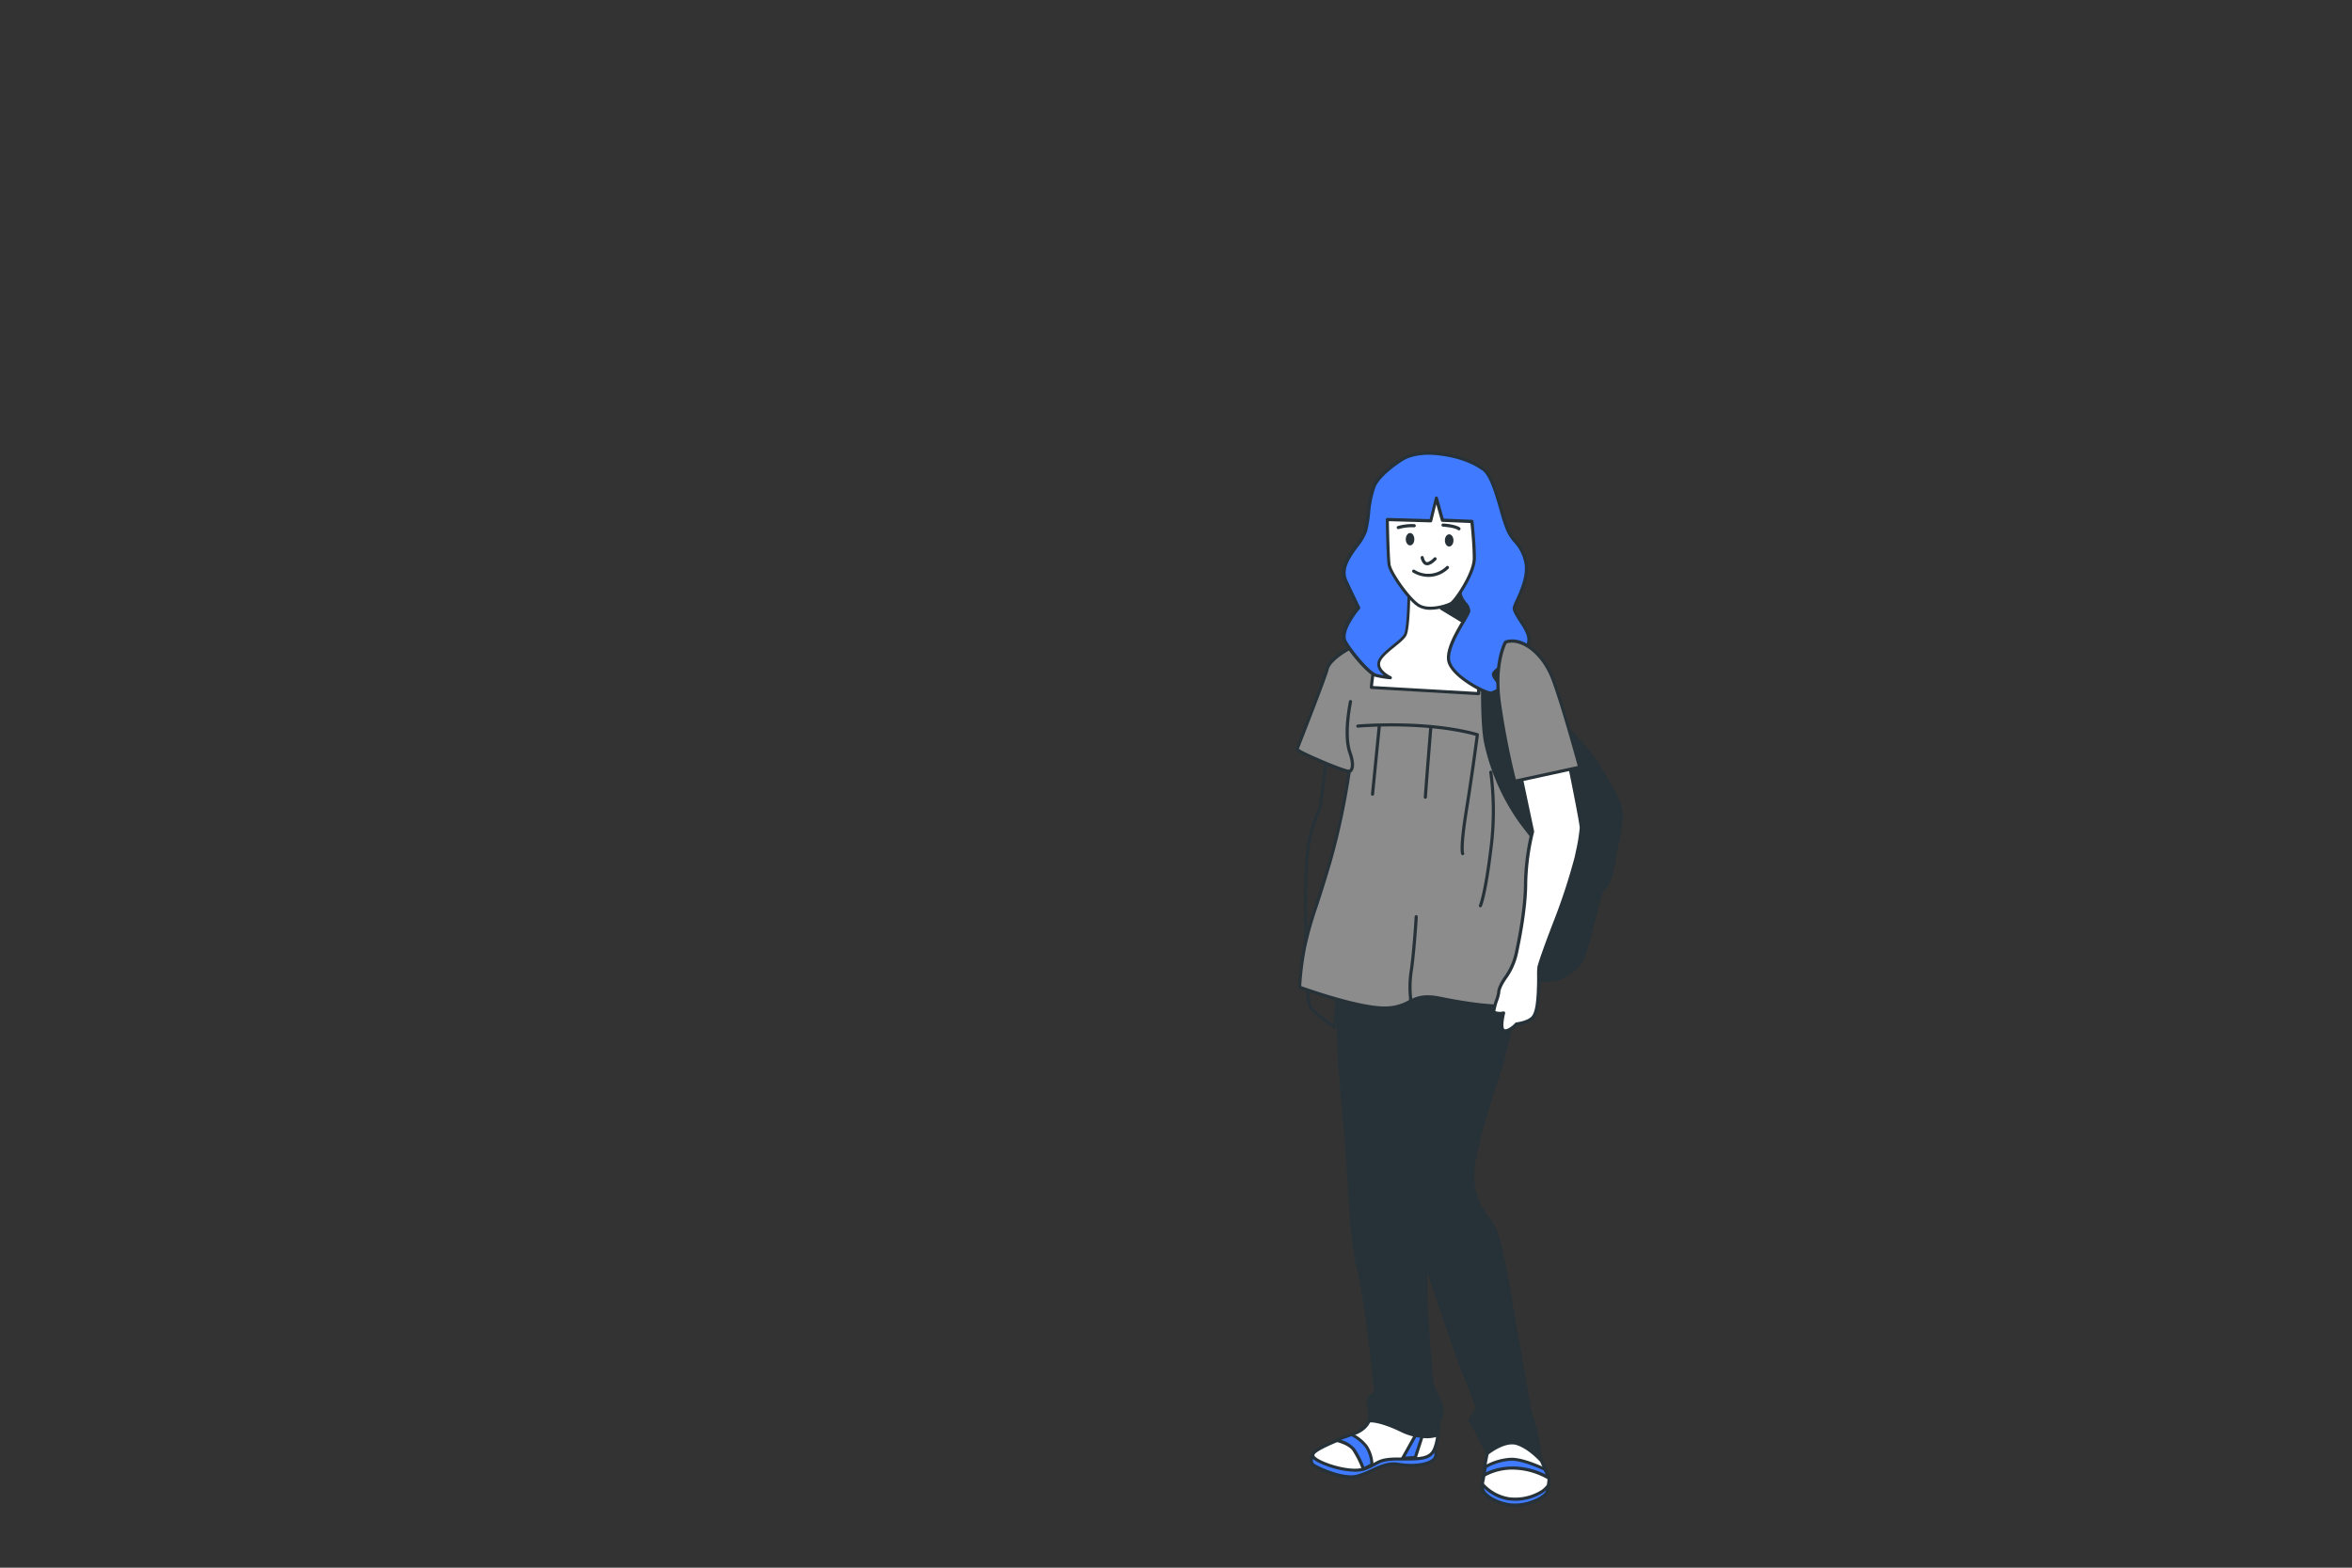 <svg xmlns="http://www.w3.org/2000/svg" viewBox="0 0 750 500"><rect x="0" y="0" width="750" height="500" fill="#333333" stroke="none"/><g id="freepik--character-3--inject-62"><path d="M425.55,328.06a.45.45,0,0,1-.27-.08c-.27-.18-6.56-4.39-7.78-6.41s-1.44-10.25-1.44-14.92c0-.92,0-2.55-.07-4.64-.17-8.07-.47-23.08.47-30.41a45.07,45.07,0,0,1,3.41-12.74,10.06,10.06,0,0,0,.69-1.92c.2-1.57,2.15-16.62,2.15-16.62a.51.51,0,0,1,.52-.44l10.75.4a.5.5,0,0,1,.48.5c0,.06,0,6.8-.78,19.18-.41,6.5-2.37,16-4.09,24.43-1.62,7.87-3.15,15.3-3.15,18.94,0,7.37.75,9.58.76,9.6a.47.47,0,0,1,0,.17V316l-1.18,11.59a.51.51,0,0,1-.28.4A.54.54,0,0,1,425.55,328.06Zm-1.91-87.16c-.32,2.52-1.91,14.76-2.09,16.16a9.7,9.7,0,0,1-.75,2.19,43.91,43.91,0,0,0-3.35,12.47C416.52,279,416.82,294,417,302c0,2.1.07,3.73.07,4.66,0,7.66.49,13.05,1.3,14.4s4.69,4.19,6.78,5.63l1.09-10.7v-2.8c-.15-.49-.79-3-.79-9.85,0-3.74,1.54-11.22,3.17-19.14,1.72-8.38,3.67-17.86,4.07-24.29.65-10.48.76-16.9.77-18.64Z" style="fill:#263238"></path><path d="M418.64,464.33s-1.35,2,.41,3.11,9.21,4.47,13.69,3.38,8.4-4.6,13.14-3.79,9.35.13,11.12-1.36a2.4,2.4,0,0,0,.36-3.33,10.06,10.06,0,0,1-4,.76c-2.44,0-13.69.13-17.21,2s-10.58,2.31-14,1.09S418.64,464.33,418.64,464.33Z" style="fill:#407BFF"></path><path d="M430.78,471.53c-4.48,0-10.23-2.58-12-3.67a2.23,2.23,0,0,1-1.09-1.46,3.44,3.44,0,0,1,.52-2.35.49.49,0,0,1,.51-.21.5.5,0,0,1,.37.29c.06.09.58.66,3.24,1.62,3.12,1.12,10,.86,13.55-1.06s15.18-2.09,17.45-2.09a9.75,9.75,0,0,0,3.81-.71.5.5,0,0,1,.61.15,2.86,2.86,0,0,1-.44,4c-2,1.65-6.8,2.27-11.52,1.46-2.87-.5-5.42.69-8.13,1.93a26.26,26.26,0,0,1-4.82,1.86A9.13,9.13,0,0,1,430.78,471.53Zm-12-6.35a1.89,1.89,0,0,0-.11,1,1.33,1.33,0,0,0,.64.82c1.69,1,9,4.38,13.31,3.33a25.89,25.89,0,0,0,4.63-1.79c2.73-1.26,5.55-2.55,8.72-2,5,.85,9.24,0,10.7-1.25a1.79,1.79,0,0,0,.49-2.32,11.55,11.55,0,0,1-3.82.63c-1.37,0-13.42,0-17,2S425.65,468,422,466.69A14.48,14.48,0,0,1,418.78,465.18Z" style="fill:#263238"></path><path d="M437,451.42s0,3.72-5,5.71-13.9,5.21-13.4,7.2,11.41,5.71,16.13,4.22,4.22-3.23,10.92-3.23,10.18.25,11.67-3,1.49-8.68,1.49-8.68Z" style="fill:#fff"></path><path d="M432.07,469.4a28.72,28.72,0,0,1-12-3.12c-1.16-.65-1.79-1.25-1.94-1.83-.51-2,4.6-4.2,11.87-7.06l1.84-.72c4.56-1.83,4.65-5.11,4.65-5.25a.51.51,0,0,1,.16-.37.54.54,0,0,1,.39-.13l21.84,2.24a.49.49,0,0,1,.45.5c0,.22,0,5.6-1.53,8.89s-4.8,3.29-10.79,3.27h-1.34c-4.2,0-5.47.7-7.08,1.58a18.89,18.89,0,0,1-3.69,1.63A9.85,9.85,0,0,1,432.07,469.4ZM437.45,452c-.2,1.18-1.1,4-5.22,5.62l-1.84.73c-3.47,1.36-11.6,4.56-11.27,5.89,0,0,.15.46,1.46,1.19,3.23,1.81,10.48,3.8,14,2.67a18.15,18.15,0,0,0,3.51-1.54c1.73-1,3.1-1.71,7.56-1.71H447c5.74,0,8.62,0,9.88-2.69,1.18-2.56,1.39-6.67,1.43-8Z" style="fill:#263238"></path><path d="M426,459.3s4.07.82,5.69,3a30.35,30.35,0,0,1,3.12,6.26l2.71-1.39a11.28,11.28,0,0,0-1.76-5.82,13.55,13.55,0,0,0-4.74-3.8Z" style="fill:#407BFF"></path><path d="M434.77,469.05a.39.39,0,0,1-.18,0,.52.52,0,0,1-.29-.29,29.93,29.93,0,0,0-3.05-6.14c-1.49-2-5.35-2.78-5.39-2.79a.5.5,0,0,1-.4-.45.51.51,0,0,1,.34-.51l5-1.76a.48.48,0,0,1,.37,0,13.75,13.75,0,0,1,4.94,4,11.69,11.69,0,0,1,1.86,6.12.5.5,0,0,1-.27.45L435,469A.46.46,0,0,1,434.77,469.05Zm-7.14-9.8a9.24,9.24,0,0,1,4.42,2.74,28,28,0,0,1,3,5.86l1.93-1a10.6,10.6,0,0,0-1.66-5.23,13,13,0,0,0-4.37-3.55Z" style="fill:#263238"></path><polygon points="447.24 465.13 452.25 456.19 454.01 456.59 451.3 464.86 447.24 465.13" style="fill:#407BFF"></polygon><path d="M447.24,465.63a.5.5,0,0,1-.42-.23.49.49,0,0,1,0-.51l5-8.95a.5.5,0,0,1,.55-.24l1.76.41a.51.51,0,0,1,.32.24.51.51,0,0,1,0,.4L451.78,465a.51.51,0,0,1-.44.34l-4.07.27Zm5.27-8.87-4.38,7.81,2.8-.19,2.44-7.42Z" style="fill:#263238"></path><path d="M497.54,230s9.09,8.81,12.79,15.35,7.1,10.51,6.53,16.19-.85,5.12-2.27,13.08-2.56,8.24-3.41,8.52-4.55,17.62-6.25,21.88-7.1,7.67-11.65,7.67-9.66-1.7-10.52-1.7,9.1-79.85,9.1-79.85S495,226.34,497.54,230Z" style="fill:#263238"></path><path d="M493.28,313.22a39.87,39.87,0,0,1-8.83-1.34,13.47,13.47,0,0,0-1.69-.36.51.51,0,0,1-.38-.18c-.59-.66,2.43-27.66,9-80.23a.49.49,0,0,1,.08-.21c.07-.11,1.78-2.73,3.89-2.76a3.15,3.15,0,0,1,2.59,1.57c.71.68,9.23,9,12.84,15.42.74,1.31,1.47,2.52,2.16,3.65,2.75,4.55,4.91,8.14,4.44,12.84a51.35,51.35,0,0,1-1.05,6.83c-.3,1.42-.67,3.18-1.23,6.28-1.32,7.4-2.39,8.44-3.63,8.88-.47.77-1.76,5.85-2.8,9.95-1.2,4.74-2.44,9.63-3.26,11.68C503.66,309.57,498.11,313.22,493.28,313.22Zm-10.07-2.65c.32.06.79.17,1.48.34a38.91,38.91,0,0,0,8.59,1.31c4.47,0,9.59-3.37,11.18-7.35.8-2,2-6.85,3.22-11.55,2.39-9.43,2.77-10.43,3.34-10.62s1.73-.58,3.08-8.14c.55-3.12.95-5,1.23-6.32a50.26,50.26,0,0,0,1-6.72c.43-4.37-1.55-7.66-4.31-12.22-.69-1.14-1.42-2.36-2.17-3.68-3.61-6.39-12.61-15.14-12.7-15.23l-.06-.07c-.55-.79-1.14-1.22-1.79-1.18-1.25,0-2.53,1.52-3,2.21C489.73,252.27,483.21,305.72,483.21,310.57Z" style="fill:#263238"></path><path d="M426.73,313.1a309,309,0,0,0,1.59,39.27c2.23,20.36,2,40.72,5,52.88s5,36.49,5.46,38-2.73,2-2.48,3.72.75,6.21.75,6.21,3-.25,9.68,3,11.42,1.74,11.42,1.74.49-3.48.74-4.22a7.13,7.13,0,0,0,.75-5.22c-.75-2.73-2.49-4.47-3-7.44s-2-25.33-2-27.81V397.31c0-1.25,2-52.38,2.23-59.33s.5-24.83.5-24.83Z" style="fill:#263238"></path><path d="M455.14,458.72a19.94,19.94,0,0,1-8.67-2.13c-6.45-3.11-9.4-2.94-9.42-2.93a.51.51,0,0,1-.54-.45s-.5-4.48-.74-6.19c-.17-1.17.78-1.87,1.55-2.44s1.07-.84.95-1.19-.41-2.64-.9-7.06c-.95-8.46-2.53-22.61-4.57-31-1.8-7.35-2.42-17.42-3.13-29.08-.47-7.73-1-15.73-1.85-23.86a313.16,313.16,0,0,1-1.59-39.35.5.5,0,0,1,.5-.48h0l30.63,0a.53.53,0,0,1,.36.15.54.54,0,0,1,.14.36c0,.18-.25,18-.5,24.83-.09,2.65-.44,11.71-.83,22-.62,16.3-1.4,36.58-1.4,37.34v15.88c0,2.29,1.47,24.64,2,27.72a13,13,0,0,0,1.54,4,17.32,17.32,0,0,1,1.43,3.35,7,7,0,0,1-.56,5.06,2.91,2.91,0,0,0-.19.44c-.2.58-.59,3.18-.73,4.14a.5.5,0,0,1-.34.4A11.29,11.29,0,0,1,455.14,458.72Zm-17.69-6.06c1.12.06,4.14.47,9.45,3,5.49,2.64,9.64,2,10.76,1.78.14-.92.5-3.32.72-4,.05-.15.13-.33.23-.55a5.91,5.91,0,0,0,.5-4.38,15.47,15.47,0,0,0-1.34-3.15,14,14,0,0,1-1.65-4.34c-.51-3.1-2-25.59-2-27.89V397.31c0-.78.74-20.22,1.4-37.37.39-10.27.74-19.33.83-22,.23-6.21.45-21.35.49-24.31l-29.64,0a315.26,315.26,0,0,0,1.6,38.72c.9,8.15,1.39,16.16,1.86,23.91.71,11.61,1.32,21.64,3.1,28.9,2.06,8.41,3.64,22.61,4.59,31.09.39,3.45.72,6.44.86,6.85.36,1.08-.57,1.77-1.31,2.32s-1.23.95-1.15,1.49C437,448.28,437.32,451.49,437.45,452.66Z" style="fill:#263238"></path><path d="M450.41,312.66s-4.72,52.13-4.72,59.08a33,33,0,0,0,3,13.4c.75,2,14.9,44.68,17.63,51.39s5,12.9,5,12.9-3.22,3.23-2.23,4.23,5.21,9.92,5.21,9.92,4.47-4,7.94-3.47,8.94,5,8.94,5a66.59,66.59,0,0,0-1.49-8.44c-1-3.72-1.74-5.95-2.23-8.68s-5-28.3-6-34.51-3.23-17.87-5-21.6-6.71-7.44-7-16.38,9.19-35.75,9.19-35.75l6.21-24.82Z" style="fill:#263238"></path><path d="M491.12,465.57a.5.5,0,0,1-.32-.11c-.05,0-5.39-4.38-8.69-4.86s-7.49,3.32-7.54,3.36a.5.5,0,0,1-.43.12.55.55,0,0,1-.35-.28c-1.62-3.43-4.44-9.11-5.12-9.79-1.15-1.15,1-3.66,2-4.7-.47-1.31-2.48-6.8-4.85-12.6-1.95-4.79-9.67-27.78-14.28-41.51-1.82-5.41-3.14-9.32-3.34-9.88l-.35-.88a31.7,31.7,0,0,1-2.67-12.7c0-6.9,4.53-57,4.72-59.13a.49.49,0,0,1,.53-.45L485,314.39a.51.51,0,0,1,.37.21.47.47,0,0,1,.08.41l-6.21,24.83c-.1.31-9.41,26.87-9.17,35.61.18,6.3,2.76,10,4.84,12.89a22.37,22.37,0,0,1,2.07,3.29c1.71,3.66,3.93,15,5,21.73,1,6.31,5.53,32.12,6,34.5.34,1.87.8,3.52,1.39,5.6l.84,3a67.78,67.78,0,0,1,1.5,8.52.49.49,0,0,1-.26.49A.53.53,0,0,1,491.12,465.57Zm-9.56-6a5.37,5.37,0,0,1,.7,0c2.71.39,6.47,3,8.22,4.33a61.08,61.08,0,0,0-1.33-7.18c-.3-1.13-.58-2.12-.84-3-.59-2.11-1.05-3.77-1.4-5.69-.44-2.38-5-28.2-6-34.52-1.07-6.67-3.26-17.9-4.93-21.46a21.09,21.09,0,0,0-2-3.14c-2.16-3-4.84-6.84-5-13.45-.24-8.92,8.83-34.82,9.22-35.92l6-24.2-33.42-2.16c-.47,5.3-4.67,52.06-4.67,58.55a31,31,0,0,0,2.59,12.32l.36.91c.22.57,1.53,4.49,3.36,9.92,4.6,13.72,12.32,36.68,14.26,41.45,2.7,6.63,4.95,12.86,5,12.93a.5.5,0,0,1-.11.52c-1.45,1.45-2.56,3.19-2.24,3.51.91.91,4,7.37,5,9.49C475.62,461.82,478.74,459.57,481.56,459.57Z" style="fill:#263238"></path><path d="M446.86,201.09s-14.66,4.7-16.81,5.87-6.26,3.91-6.84,6.45-9.58,25.41-9.58,25.41-1.17.2,7,3.71,9.57,3.52,9.57,3.52a222.22,222.22,0,0,1-6.06,28.54c-4.1,14.08-6.84,20.53-8.2,27.56a90.89,90.89,0,0,0-1.57,12.71s18.18,6.64,27,6.64,8.21-5.08,17.78-3.12,16,2.54,19.55,2.54a45,45,0,0,0,8.41-1.17s2.93-37.53,2.93-53.17,2.54-37.14.78-45,.39-12.71-5.86-15.05-19-6.26-19-6.26Z" style="fill:#8c8c8c"></path><path d="M441.39,322c-8.79,0-26.41-6.4-27.15-6.67a.51.51,0,0,1-.33-.49,91.17,91.17,0,0,1,1.57-12.78,116.21,116.21,0,0,1,3.83-13.47c1.2-3.7,2.7-8.31,4.39-14.14a224.23,224.23,0,0,0,6-28,64.19,64.19,0,0,1-9.21-3.47c-7.51-3.21-7.45-3.72-7.39-4.17a.47.47,0,0,1,.12-.27c.62-1.58,9-22.86,9.52-25.25.73-3.17,6-6.2,7.09-6.78,2.17-1.18,16.3-5.71,16.9-5.9a.27.27,0,0,1,.13,0l19.16-.79.16,0c.13,0,12.79,3.95,19,6.27,4.69,1.76,5,4.9,5.33,9.26a44.25,44.25,0,0,0,.85,6.15c1.1,4.88.55,14.92,0,25.56-.37,6.64-.74,13.51-.74,19.51,0,15.48-2.91,52.83-2.94,53.2a.49.49,0,0,1-.38.45,44.34,44.34,0,0,1-8.52,1.19c-2.15,0-8.37-.25-19.65-2.55-5.14-1.05-7.18,0-9.56,1.13A16.23,16.23,0,0,1,441.39,322Zm-26.46-7.49c2.54.91,18.51,6.49,26.46,6.49a15.12,15.12,0,0,0,7.68-1.9c2.44-1.2,4.73-2.33,10.2-1.21,11.19,2.28,17.33,2.53,19.45,2.53a43,43,0,0,0,7.94-1.08c.3-3.93,2.9-38.15,2.9-52.76,0-6,.37-12.91.74-19.57.58-10.56,1.12-20.54.05-25.28a43.76,43.76,0,0,1-.86-6.29c-.37-4.28-.59-6.87-4.69-8.4-5.91-2.22-17.75-5.88-18.85-6.22l-19,.77c-1.06.34-14.65,4.71-16.66,5.81-2.2,1.2-6.07,3.84-6.6,6.12-.56,2.46-8.61,23-9.52,25.3.4.31,1.82,1.16,6.69,3.25,7.8,3.35,9.34,3.48,9.4,3.48a.5.5,0,0,1,.36.19.47.47,0,0,1,.12.38,226.29,226.29,0,0,1-6.08,28.61c-1.7,5.84-3.2,10.46-4.4,14.17a113.67,113.67,0,0,0-3.79,13.35A93.15,93.15,0,0,0,414.93,314.51Zm-1.3-75.69h0Z" style="fill:#263238"></path><path d="M430.24,246.55a.5.5,0,0,1-.1-1s.22-.07.38-.39c.27-.5.55-1.83-.55-5-.85-2.45-1.52-7.24.1-16.09l.07-.38a.5.5,0,0,1,1,.16l-.07.4c-1.58,8.64-.95,13.24-.15,15.58,1,2.78,1.11,4.76.44,5.9a1.58,1.58,0,0,1-1,.81Z" style="fill:#263238"></path><path d="M466.42,272.76a.53.53,0,0,1-.46-.29c-.14-.29-.76-2.3,1.13-14,1.72-10.7,3.16-21.52,3.46-23.79-16.47-4.46-37.31-2.62-37.52-2.6a.5.5,0,1,1-.09-1c.21,0,21.59-1.91,38.29,2.75a.5.5,0,0,1,.36.55c0,.12-1.58,12.26-3.52,24.25-1.84,11.43-1.23,13.34-1.2,13.41a.5.5,0,0,1-.23.66A.54.54,0,0,1,466.42,272.76Z" style="fill:#263238"></path><path d="M437.67,253.79h-.05a.5.5,0,0,1-.45-.54l2.15-21.7a.51.51,0,0,1,.55-.45.5.5,0,0,1,.45.55l-2.15,21.69A.51.51,0,0,1,437.67,253.79Z" style="fill:#263238"></path><path d="M454.48,254.76h0a.5.5,0,0,1-.47-.53c.58-8.12,1.75-22.34,1.76-22.49a.52.52,0,0,1,.54-.45.49.49,0,0,1,.46.53c0,.15-1.18,14.37-1.76,22.48A.5.5,0,0,1,454.48,254.76Z" style="fill:#263238"></path><path d="M449.79,319.27a.5.5,0,0,1-.5-.5c0-.09,0-.27,0-.51a34.91,34.91,0,0,1,.24-8.76c.77-5,1.56-16.18,1.56-17.12a.5.5,0,0,1,1,0c0,1-.77,12.1-1.57,17.28a33.27,33.27,0,0,0-.23,8.51c0,.29,0,.49,0,.6A.5.5,0,0,1,449.79,319.27Z" style="fill:#263238"></path><path d="M472.08,289.36a.52.52,0,0,1-.21,0,.5.5,0,0,1-.25-.66s1.56-3.7,3.28-17.84a94.19,94.19,0,0,0,0-24.49.48.48,0,0,1,.4-.57.5.5,0,0,1,.58.4,94.58,94.58,0,0,1,0,24.78c-1.74,14.37-3.29,18-3.36,18.12A.49.49,0,0,1,472.08,289.36Z" style="fill:#263238"></path><path d="M480.09,204.81l-6.84-1.57s-1.37,23.46.39,33.23,7.43,20.72,11.34,25.81,8,10.36,8,10.36v-5.87s-8.21-13.68-11.34-25S480.09,204.81,480.09,204.81Z" style="fill:#263238"></path><path d="M493,273.14a.47.47,0,0,1-.39-.2s-4.11-5.27-8-10.36a69,69,0,0,1-11.43-26c-1.75-9.72-.41-33.11-.4-33.34a.51.51,0,0,1,.2-.38.49.49,0,0,1,.41-.08l6.84,1.56a.51.51,0,0,1,.39.52c0,.25-1.52,25.65,1.55,36.78s11.2,24.76,11.28,24.9a.43.43,0,0,1,.07.25v5.87a.51.51,0,0,1-.34.47A.41.41,0,0,1,493,273.14Zm-19.28-69.28c-.19,3.71-1.15,23.78.42,32.53A68,68,0,0,0,485.37,262c2.8,3.64,5.7,7.38,7.12,9.21v-4.27c-.82-1.38-8.36-14.31-11.32-25s-1.8-33.2-1.6-36.69Z" style="fill:#263238"></path><path d="M449.21,187.8s-1.18,10.56-2.35,13.29-5.86,5.48-7.43,8.21-2.15,10-2.15,10l34.21,2s.39-10.56-.2-13.68-2.54-5.87-2.93-8.21S467,184.09,467,184.09Z" style="fill:#fff"></path><path d="M471.49,221.73h0l-34.21-2a.49.49,0,0,1-.35-.17.53.53,0,0,1-.12-.37c0-.3.62-7.37,2.22-10.17a18.55,18.55,0,0,1,3.69-4c1.54-1.39,3.13-2.82,3.71-4.17,1.13-2.64,2.3-13.05,2.31-13.15a.5.5,0,0,1,.39-.44l17.79-3.71a.48.48,0,0,1,.4.09.49.49,0,0,1,.2.36c0,.13,1,12.91,1.36,15.2a16.31,16.31,0,0,0,1.26,3.48,21,21,0,0,1,1.67,4.72c.6,3.15.22,13.36.21,13.8a.57.57,0,0,1-.16.35A.55.55,0,0,1,471.49,221.73Zm-33.66-2.93L471,220.7c.06-2.14.29-10.41-.21-13.06a20.4,20.4,0,0,0-1.6-4.5,16.27,16.27,0,0,1-1.33-3.72c-.35-2.09-1.14-12.18-1.33-14.73l-16.88,3.53c-.22,1.91-1.26,10.56-2.34,13.07-.66,1.55-2.34,3.06-4,4.52a17.77,17.77,0,0,0-3.49,3.74C438.61,211.75,438,217.12,437.83,218.8Z" style="fill:#263238"></path><polygon points="459.64 194.05 468.36 199.34 469.73 189.01 466.2 185.73 459.64 194.05" style="fill:#263238"></polygon><path d="M468.36,199.84a.5.5,0,0,1-.26-.08l-8.72-5.28a.48.48,0,0,1-.23-.34.49.49,0,0,1,.1-.4l6.56-8.32a.49.49,0,0,1,.73,0l3.53,3.27a.49.49,0,0,1,.15.44l-1.36,10.32a.52.52,0,0,1-.28.39A.54.54,0,0,1,468.36,199.84Zm-8-5.92,7.59,4.59,1.23-9.31-2.94-2.73Z" style="fill:#263238"></path><path d="M447.25,146.36s-7.43,4.5-9.19,8.8-1.56,10.16-2.73,14.27-9,10-6.26,15.83,4.11,8.6,4.11,8.6-6.26,7.23-4.3,10.75,7.62,10.17,9.77,10.75a29.51,29.51,0,0,0,4.69.79s-4.3-2-3.71-4.89,7.23-6.45,8.4-8.8,1.18-14.66,1.18-14.66-2.74-5.08-3.33-7.62a11.84,11.84,0,0,1-.19-4.5h21.89s-1.56,9.78-2,12.71,2.94,4.69,2.74,6.45-6.84,10.16-6.45,15.44,12.32,11.14,13.68,10.75a15.68,15.68,0,0,0,3.52-1.95s-2.73-2.54-2.93-3.91,7.43-5.67,9.38-7.43,2.35-3.32,1.57-5.67-4.5-6.64-4.3-8.21,5.27-9.38,3.51-15.24-3.71-5.28-5.66-9.78-4.11-16.61-7.63-19.15-8.6-4.5-15.44-5.09S447.25,146.36,447.25,146.36Z" style="fill:#407BFF"></path><path d="M475.46,221.55c-1.37,0-5.16-1.8-8.25-4-2.53-1.77-5.59-4.47-5.8-7.28-.27-3.7,2.61-8.61,4.72-12.19a17.08,17.08,0,0,0,1.73-3.35c.07-.56-.44-1.24-1-2-.86-1.15-1.94-2.57-1.69-4.44.33-2.49,1.52-10,1.86-12.14H446.12a12.16,12.16,0,0,0,.25,3.89c.56,2.44,3.25,7.45,3.28,7.5a.6.6,0,0,1,.06.23c0,.51,0,12.46-1.23,14.89-.55,1.1-2.11,2.36-3.76,3.7-2,1.63-4.3,3.47-4.6,5-.5,2.5,3.39,4.31,3.43,4.33a.51.51,0,0,1,.28.58.5.5,0,0,1-.53.37,28.54,28.54,0,0,1-4.78-.79c-2.37-.65-8.1-7.43-10.08-11s3-9.71,4.14-11.07c-.42-.85-1.75-3.58-4-8.32-1.94-4.15,1.08-8.31,3.51-11.65a17.59,17.59,0,0,0,2.72-4.53,40.61,40.61,0,0,0,1-5.85A33.26,33.26,0,0,1,437.6,155c1.79-4.37,9-8.78,9.38-9,.26-.17,3.85-2.42,10.67-1.83,6.33.54,11.76,2.33,15.7,5.17,2.5,1.81,4.25,7.85,5.79,13.17a59.75,59.75,0,0,0,2,6.19,13.32,13.32,0,0,0,2.45,3.79,14.25,14.25,0,0,1,3.24,6c1.37,4.55-1.14,10-2.63,13.32a13.34,13.34,0,0,0-.87,2.13c-.08.7,1.12,2.57,2.09,4.07a20.88,20.88,0,0,1,2.19,3.92c.86,2.59.38,4.32-1.7,6.2a39.63,39.63,0,0,1-3.66,2.62c-1.91,1.28-5.47,3.67-5.56,4.39.12.85,1.76,2.65,2.77,3.59a.5.5,0,0,1,.16.4.49.49,0,0,1-.2.37,15.73,15.73,0,0,1-3.68,2A1,1,0,0,1,475.46,221.55Zm-29.77-46.37h21.89a.51.51,0,0,1,.38.18.49.49,0,0,1,.11.4c0,.1-1.56,9.8-1.95,12.7-.19,1.45.67,2.59,1.5,3.7a4.17,4.17,0,0,1,1.24,2.73c-.07.66-.69,1.74-1.87,3.75-1.93,3.27-4.83,8.22-4.58,11.6.12,1.64,1.54,3.58,4.11,5.6,3.68,2.9,8.23,4.82,9,4.71a12.65,12.65,0,0,0,2.86-1.54c-.83-.82-2.48-2.59-2.65-3.77s1.81-2.52,6-5.34a40.14,40.14,0,0,0,3.54-2.53c1.78-1.6,2.15-3,1.42-5.14a20.58,20.58,0,0,0-2.08-3.7c-1.27-2-2.37-3.67-2.24-4.73a11.16,11.16,0,0,1,.95-2.42c1.44-3.15,3.84-8.43,2.59-12.62a13.26,13.26,0,0,0-3.06-5.68,14.6,14.6,0,0,1-2.59-4,61.44,61.44,0,0,1-2.05-6.31c-1.41-4.91-3.18-11-5.41-12.64-3.79-2.74-9-4.46-15.19-5-6.55-.56-10,1.66-10,1.68h0c-.07,0-7.31,4.46-9,8.56a32.84,32.84,0,0,0-1.7,8.21,39.72,39.72,0,0,1-1,6,18.17,18.17,0,0,1-2.87,4.84c-2.39,3.29-5.1,7-3.41,10.64,2.7,5.79,4.08,8.56,4.09,8.59a.49.49,0,0,1-.07.55c-1.67,1.94-5.7,7.55-4.24,10.18,2,3.55,7.58,10,9.47,10.51a22.17,22.17,0,0,0,2.39.5c-1.18-.95-2.4-2.4-2-4.22s2.7-3.73,4.95-5.55c1.49-1.21,3-2.46,3.5-3.37.9-1.82,1.11-10.82,1.12-14.31a44,44,0,0,1-3.32-7.64,12,12,0,0,1-.19-4.7A.49.49,0,0,1,445.69,175.18Zm1.56-28.82h0Z" style="fill:#263238"></path><path d="M442.36,165.71s.2,11.93.59,14.47,6.26,10.95,9.38,12.9,9,.2,10.36-.59,7.43-9.57,7.43-14.46-.78-11.73-.78-11.73l-9.38-.39-2-7-1.76,7.24Z" style="fill:#fff"></path><path d="M456.11,194.48a7.6,7.6,0,0,1-4-1c-3.29-2.05-9.2-10.56-9.61-13.24s-.59-14-.6-14.54a.53.53,0,0,1,.15-.36.57.57,0,0,1,.37-.15l13.47.38,1.67-6.84a.5.5,0,0,1,.47-.38h0a.49.49,0,0,1,.48.37l1.86,6.69,9,.37a.5.5,0,0,1,.48.44c0,.07.78,6.93.78,11.79,0,5-6.1,14-7.68,14.9A16.87,16.87,0,0,1,456.11,194.48Zm-13.24-28.25c.05,2.32.24,11.7.57,13.87.37,2.41,6.18,10.7,9.16,12.56s8.53.15,9.84-.6,7.18-9.33,7.18-14c0-4.11-.56-9.68-.73-11.25l-8.95-.37a.51.51,0,0,1-.47-.37L458,160.86l-1.3,5.36a.51.51,0,0,1-.49.39h0Z" style="fill:#263238"></path><path d="M455.07,180.29c-1.25,0-1.88-1.48-2.05-2.36a.5.5,0,0,1,.39-.59.51.51,0,0,1,.59.39c.06.33.44,1.56,1.07,1.56s1.85-1,2.16-1.39a.51.51,0,0,1,.71-.05.49.49,0,0,1,.05.7C457.83,178.73,456.43,180.29,455.07,180.29Z" style="fill:#263238"></path><path d="M455.52,184a9.91,9.91,0,0,1-5-1.42.5.5,0,1,1,.56-.83,8.16,8.16,0,0,0,10.13-1.13.5.5,0,1,1,.68.74A9.13,9.13,0,0,1,455.52,184Z" style="fill:#263238"></path><path d="M445.88,168.76a.51.51,0,0,1-.48-.36.5.5,0,0,1,.33-.62,15.87,15.87,0,0,1,5.27-.61.5.5,0,0,1,.46.54.51.51,0,0,1-.53.46,15.75,15.75,0,0,0-4.9.56A.4.4,0,0,1,445.88,168.76Z" style="fill:#263238"></path><path d="M465.23,169.15a.46.46,0,0,1-.29-.1c-1-.73-3.82-1-4.81-1.08a.5.5,0,0,1-.48-.52.52.52,0,0,1,.53-.48c.16,0,3.87.22,5.34,1.27a.5.5,0,0,1,.12.7A.52.52,0,0,1,465.23,169.15Z" style="fill:#263238"></path><path d="M451,172c0,1.08-.61,1.95-1.36,1.95s-1.37-.87-1.37-1.95.61-2,1.37-2S451,170.89,451,172Z" style="fill:#263238"></path><ellipse cx="462.11" cy="172.36" rx="1.37" ry="1.95" style="fill:#263238"></ellipse><path d="M484.39,244.88l4.3,20.33a74.37,74.37,0,0,0-2.15,16.42c0,8.21-2.15,18.57-2.93,22.28a21.13,21.13,0,0,1-3.72,8.21c-1.56,2.35-1.95,3.72-1.95,4.5s-1.56,4.69-1.56,5.86,3.12.59,3.12.59-1.37,5.28.2,5.67,3.91-2.15,3.91-2.15,3.52-.39,5.08-2,1.76-6.25,1.95-9,0-6.25.2-7.23,2-6.26,5.08-14.27a184.25,184.25,0,0,0,6.84-20.92c.59-2.93,1.57-7.42,1.57-9.18s-4.11-21.7-4.11-21.7Z" style="fill:#fff"></path><path d="M480,329.28a1.76,1.76,0,0,1-.46-.06,1.28,1.28,0,0,1-.78-.6c-.66-1.11-.23-3.67.05-4.95a4,4,0,0,1-2.59-.37,1,1,0,0,1-.38-.82,17.13,17.13,0,0,1,.92-3.6,15.59,15.59,0,0,0,.64-2.26c0-1.14.69-2.75,2-4.78a20.83,20.83,0,0,0,3.64-8c.72-3.43,2.92-13.89,2.92-22.18a75.29,75.29,0,0,1,2.14-16.43L483.9,245a.47.47,0,0,1,.08-.38.44.44,0,0,1,.33-.21l15.83-2.54a.49.49,0,0,1,.57.39c.17.81,4.12,20,4.12,21.8a58.09,58.09,0,0,1-1.3,7.91l-.28,1.37a185.79,185.79,0,0,1-6.86,21c-3.22,8.25-4.88,13.31-5.06,14.19a22.61,22.61,0,0,0-.09,2.86c0,1.37,0,2.92-.1,4.31l0,.66c-.2,3-.48,7.07-2.06,8.65s-4.42,2-5.19,2.07C483.33,327.59,481.58,329.28,480,329.28Zm-.54-6.71a.5.5,0,0,1,.49.62c-.38,1.48-.81,4.11-.33,4.92.07.12.13.14.16.14.93.24,2.59-1.1,3.42-2a.47.47,0,0,1,.31-.16s3.37-.39,4.79-1.81,1.59-5.5,1.76-8l0-.66c.09-1.36.09-2.89.09-4.24a21.17,21.17,0,0,1,.11-3.06c.21-1.05,2-6.34,5.11-14.35a188,188,0,0,0,6.81-20.83l.28-1.38a58.36,58.36,0,0,0,1.28-7.71c0-1.37-2.8-15.28-4-21.13L485,245.29l4.19,19.82a.45.45,0,0,1,0,.23A74.57,74.57,0,0,0,487,281.63c0,8.4-2.21,18.93-2.94,22.38a21.68,21.68,0,0,1-3.79,8.39c-1.55,2.32-1.87,3.57-1.87,4.22a12.29,12.29,0,0,1-.69,2.57,17.88,17.88,0,0,0-.87,3.29,4.19,4.19,0,0,0,2.53.1Z" style="fill:#263238"></path><path d="M480.09,204.81s-3.71,6.45-2,19.35a247.76,247.76,0,0,0,4.89,25l20.72-4.5s-5.08-18.76-8.4-27.75S485,203.05,480.09,204.81Z" style="fill:#8c8c8c"></path><path d="M483,249.68a.5.5,0,0,1-.48-.37,250.7,250.7,0,0,1-4.9-25.08c-1.76-12.92,1.86-19.4,2-19.67a.51.51,0,0,1,.26-.22c5.49-2,12.62,3.59,15.88,12.41s8.37,27.62,8.42,27.8a.48.48,0,0,1-.05.39.5.5,0,0,1-.32.23l-20.72,4.5Zm-2.58-44.46c-.53,1.06-3.37,7.41-1.81,18.87a247.53,247.53,0,0,0,4.76,24.5l19.73-4.28c-.84-3.06-5.28-19.16-8.25-27.21C491.58,208.21,484.82,203.83,480.44,205.22Z" style="fill:#263238"></path><path d="M474.24,463.58a57.52,57.52,0,0,0-1.12,7c0,1.76-1.22,3.53.14,5.42s5.83,4.2,10.3,4.07,9.49-2.58,9.89-4.47a31.44,31.44,0,0,0,.54-4.07l-2.44-5.56s-3.79-4.33-7.86-5.55S474.24,463.58,474.24,463.58Z" style="fill:#fff"></path><path d="M483.18,480.54c-4.37,0-8.82-2.16-10.33-4.28a4.66,4.66,0,0,1-.46-4.13,7.54,7.54,0,0,0,.23-1.58,57.64,57.64,0,0,1,1.13-7.07.57.57,0,0,1,.17-.28c.23-.19,5.65-4.57,9.92-3.29s7.93,5.52,8.09,5.71a.5.5,0,0,1,.08.12l2.44,5.56a.45.45,0,0,1,0,.23,31,31,0,0,1-.55,4.14c-.48,2.23-5.81,4.73-10.37,4.87Zm-8.49-16.67a53.84,53.84,0,0,0-1.07,6.68,8.23,8.23,0,0,1-.26,1.8c-.26,1.19-.49,2.22.31,3.33,1.18,1.67,5.4,4,9.87,3.86s9.12-2.64,9.42-4.08a33.06,33.06,0,0,0,.53-3.87l-2.36-5.37c-.46-.5-3.95-4.26-7.58-5.35C480.12,459.84,475.53,463.22,474.69,463.87Z" style="fill:#263238"></path><path d="M473.12,470.55a18.39,18.39,0,0,1,10.17-2.3A22.85,22.85,0,0,1,494,471.5l-1.35-2.84s-6.51-3.26-10.71-3.26a18.51,18.51,0,0,0-8.26,2.44Z" style="fill:#407BFF"></path><path d="M494,472a.53.53,0,0,1-.27-.08,22.58,22.58,0,0,0-10.45-3.17A18,18,0,0,0,473.4,471a.5.5,0,0,1-.77-.51l.54-2.72a.56.56,0,0,1,.24-.33,18.87,18.87,0,0,1,8.52-2.51c4.27,0,10.66,3.17,10.93,3.31a.51.51,0,0,1,.23.23l1.36,2.85a.51.51,0,0,1-.13.59A.5.5,0,0,1,494,472Zm-11.63-4.27.95,0a23.9,23.9,0,0,1,9.55,2.53l-.6-1.25c-1-.48-6.64-3.13-10.33-3.13a18,18,0,0,0-7.82,2.26l-.29,1.44A19.63,19.63,0,0,1,482.36,467.73Z" style="fill:#263238"></path><path d="M493.45,475.57c.13-.59.23-1.2.3-1.76a11.92,11.92,0,0,1-1.79,1.76A16.24,16.24,0,0,1,481,478a14.35,14.35,0,0,1-8.26-4.61h-.05a3.36,3.36,0,0,0,.59,2.56c1.35,1.9,5.83,4.2,10.3,4.07S493.05,477.46,493.45,475.57Z" style="fill:#407BFF"></path><path d="M483.18,480.54c-4.37,0-8.82-2.16-10.33-4.28a3.89,3.89,0,0,1-.68-2.91.51.51,0,0,1,.42-.44.63.63,0,0,1,.51.17,13.94,13.94,0,0,0,7.95,4.43,15.79,15.79,0,0,0,10.61-2.34,10.74,10.74,0,0,0,1.71-1.69.5.5,0,0,1,.59-.13.5.5,0,0,1,.29.52c-.1.69-.2,1.28-.31,1.8-.48,2.23-5.81,4.73-10.37,4.87Zm-10-5.93a2.57,2.57,0,0,0,.48,1.07c1.18,1.67,5.4,4,9.87,3.86s9.12-2.64,9.42-4.08h0l0-.11a7.79,7.79,0,0,1-.73.62,16.54,16.54,0,0,1-11.34,2.53A14.37,14.37,0,0,1,473.19,474.61Z" style="fill:#263238"></path></g></svg>